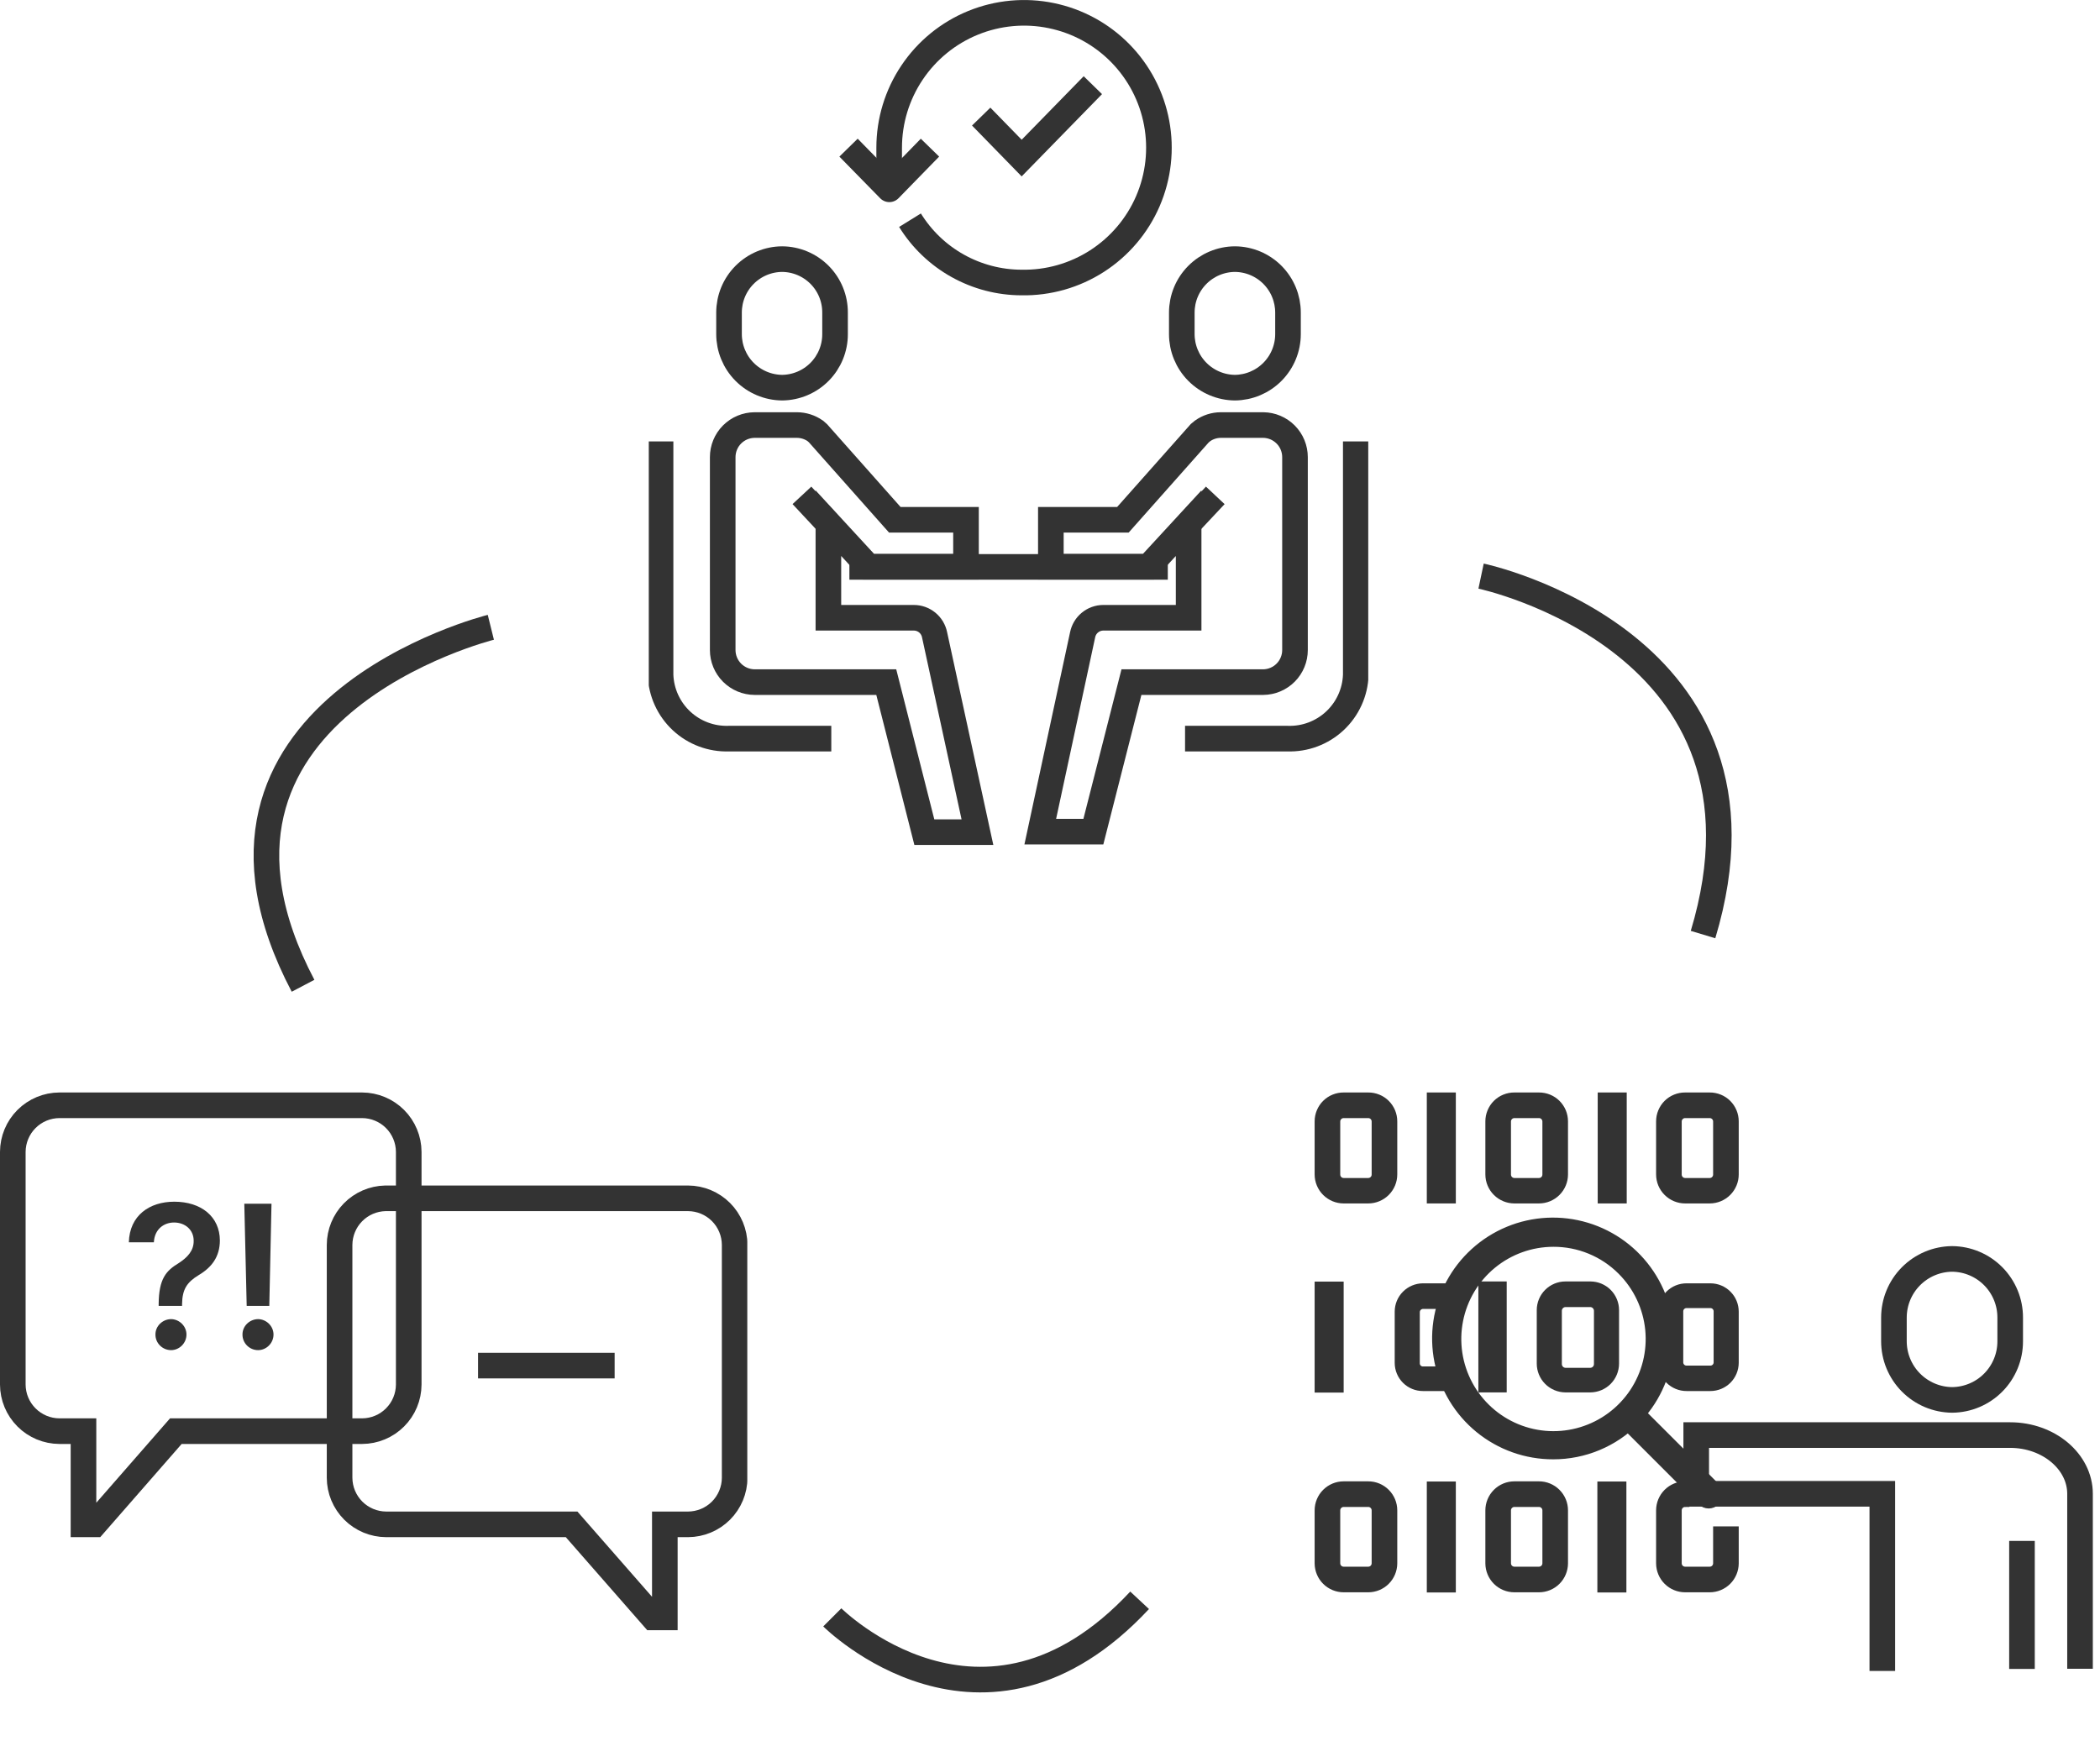 <svg width="123" height="102" viewBox="0 0 123 102" fill="none" xmlns="http://www.w3.org/2000/svg">
<path d="M28.749 36.749C28.749 36.749 9.25 41.582 17.75 57.749" stroke="#333333" stroke-width="1.5"/>
<path d="M48.749 94.749C48.749 94.749 57.583 103.583 66.749 93.749" stroke="#333333" stroke-width="1.5"/>
<path d="M86.749 33.749C86.749 33.749 104.916 37.583 99.749 54.749" stroke="#333333" stroke-width="1.5"/>
<g clip-path="url(#clip0_11_1345)">
<path d="M48.91 19.57C48.913 20.397 48.588 21.191 48.008 21.779C47.427 22.367 46.637 22.702 45.81 22.71C44.983 22.702 44.192 22.368 43.609 21.78C43.027 21.192 42.7 20.398 42.7 19.57V18.31C42.7 17.483 43.027 16.69 43.61 16.104C44.193 15.517 44.983 15.185 45.81 15.18V15.18C46.636 15.185 47.426 15.518 48.007 16.104C48.588 16.691 48.913 17.484 48.91 18.31V19.57Z" stroke="#333333" stroke-width="1.5" stroke-miterlimit="10"/>
<path d="M50.87 33.2H56.58V30.45H52.41C52.41 30.45 47.97 25.45 47.91 25.38L47.75 25.24C47.436 25.021 47.063 24.902 46.68 24.9H44.2C43.703 24.903 43.228 25.102 42.877 25.454C42.527 25.806 42.33 26.283 42.33 26.78V38.08C42.33 38.577 42.527 39.054 42.877 39.406C43.228 39.758 43.703 39.957 44.2 39.96H51.91L54.14 48.75H57.25L54.74 37.19C54.684 36.908 54.532 36.653 54.31 36.471C54.087 36.288 53.808 36.189 53.52 36.19H48.52V30.65L50.87 33.2Z" stroke="#333333" stroke-width="1.5" stroke-miterlimit="10"/>
<path d="M46.97 29.02L48.5 30.66" stroke="#333333" stroke-width="1.5" stroke-miterlimit="10"/>
<path d="M48.69 43.27H42.69C41.665 43.305 40.668 42.932 39.918 42.233C39.168 41.533 38.726 40.565 38.69 39.54V25.86" stroke="#333333" stroke-width="1.5" stroke-miterlimit="10"/>
<path d="M69.22 19.57C69.22 20.398 69.547 21.192 70.129 21.78C70.712 22.368 71.503 22.702 72.33 22.71V22.71C73.158 22.702 73.949 22.368 74.531 21.78C75.114 21.192 75.44 20.398 75.44 19.57V18.31C75.44 17.483 75.113 16.69 74.531 16.104C73.948 15.517 73.157 15.185 72.33 15.18V15.18C71.504 15.185 70.713 15.517 70.13 16.104C69.547 16.69 69.22 17.483 69.22 18.31V19.57Z" stroke="#333333" stroke-width="1.5" stroke-miterlimit="10"/>
<path d="M67.27 33.2H61.55V30.45H65.77L70.27 25.38L70.44 25.24C70.751 25.021 71.12 24.902 71.5 24.9H73.99C74.485 24.905 74.958 25.106 75.307 25.458C75.655 25.81 75.85 26.285 75.85 26.78V38.08C75.85 38.575 75.655 39.05 75.307 39.402C74.958 39.754 74.485 39.955 73.99 39.96H66.27L64.04 48.72H60.93L63.41 37.19C63.466 36.909 63.616 36.656 63.837 36.474C64.057 36.292 64.334 36.191 64.62 36.19H69.62V30.65L67.27 33.2Z" stroke="#333333" stroke-width="1.5" stroke-miterlimit="10"/>
<path d="M71.18 29.02L69.64 30.66" stroke="#333333" stroke-width="1.5" stroke-miterlimit="10"/>
<path d="M69.41 43.27H75.41C76.435 43.305 77.432 42.932 78.182 42.233C78.932 41.533 79.374 40.565 79.41 39.54V25.86" stroke="#333333" stroke-width="1.5" stroke-miterlimit="10"/>
<path d="M49.75 33.21H68.4" stroke="#333333" stroke-width="1.5" stroke-miterlimit="10"/>
<path d="M53.3 12.9C53.989 14.013 54.949 14.933 56.092 15.571C57.235 16.21 58.521 16.547 59.83 16.55C61.399 16.58 62.941 16.142 64.259 15.292C65.578 14.442 66.614 13.219 67.235 11.779C67.856 10.338 68.034 8.745 67.746 7.203C67.459 5.661 66.718 4.239 65.62 3.119C64.521 1.999 63.114 1.232 61.577 0.915C60.041 0.597 58.445 0.745 56.992 1.338C55.54 1.931 54.297 2.944 53.423 4.246C52.548 5.548 52.08 7.081 52.08 8.65V11.08" stroke="#333333" stroke-width="1.5" stroke-linejoin="round"/>
<path d="M49.7 8.65L52.09 11.09L54.47 8.65" stroke="#333333" stroke-width="1.5" stroke-linejoin="round"/>
<path d="M64.01 4.99L59.84 9.26L57.47 6.83" stroke="#333333" stroke-width="1.5" stroke-miterlimit="10"/>
</g>
<g clip-path="url(#clip1_11_1345)">
<path d="M110.25 97.89V87.51H99.35V84.07H117.74C119.99 84.07 121.83 85.62 121.83 87.51V97.76" stroke="#333333" stroke-width="1.5" stroke-miterlimit="10"/>
<path d="M110.93 78.57C110.93 79.477 111.288 80.348 111.927 80.992C112.566 81.636 113.433 82.002 114.34 82.01C115.246 82.002 116.113 81.636 116.75 80.991C117.387 80.347 117.743 79.476 117.74 78.57V77.19C117.743 76.284 117.387 75.413 116.75 74.769C116.113 74.124 115.246 73.758 114.34 73.75V73.75C113.433 73.758 112.566 74.124 111.927 74.768C111.288 75.412 110.93 76.283 110.93 77.19V78.57Z" stroke="#333333" stroke-width="1.5" stroke-miterlimit="10"/>
<path d="M118.43 90.27V97.77" stroke="#333333" stroke-width="1.5" stroke-miterlimit="10"/>
<path d="M80.14 70.25H78.7C78.315 70.25 77.947 70.097 77.675 69.825C77.403 69.553 77.25 69.185 77.25 68.8V65.69C77.25 65.5 77.288 65.312 77.361 65.137C77.434 64.961 77.54 64.802 77.675 64.668C77.81 64.534 77.97 64.428 78.146 64.357C78.322 64.285 78.51 64.249 78.7 64.25H80.14C80.33 64.249 80.518 64.285 80.694 64.357C80.87 64.428 81.03 64.534 81.165 64.668C81.299 64.802 81.406 64.961 81.48 65.137C81.552 65.312 81.59 65.5 81.59 65.69V68.8C81.59 69.185 81.437 69.553 81.165 69.825C80.893 70.097 80.525 70.25 80.14 70.25V70.25ZM78.7 65.25C78.581 65.25 78.466 65.297 78.382 65.382C78.297 65.466 78.25 65.581 78.25 65.7V68.81C78.25 68.929 78.297 69.044 78.382 69.128C78.466 69.213 78.581 69.26 78.7 69.26H80.14C80.259 69.26 80.374 69.213 80.458 69.128C80.543 69.044 80.59 68.929 80.59 68.81V65.7C80.59 65.581 80.543 65.466 80.458 65.382C80.374 65.297 80.259 65.25 80.14 65.25H78.7Z" fill="#333333" stroke="#333333" stroke-width="0.5" stroke-miterlimit="10"/>
<path d="M85.02 64.25H83.82V70.25H85.02V64.25Z" fill="#333333" stroke="#333333" stroke-width="0.5" stroke-miterlimit="10"/>
<path d="M90.14 70.25H88.7C88.315 70.25 87.947 70.097 87.675 69.825C87.403 69.553 87.25 69.185 87.25 68.8V65.69C87.25 65.5 87.288 65.312 87.361 65.137C87.434 64.961 87.54 64.802 87.675 64.668C87.81 64.534 87.97 64.428 88.146 64.357C88.322 64.285 88.51 64.249 88.7 64.25H90.14C90.33 64.249 90.518 64.285 90.694 64.357C90.87 64.428 91.03 64.534 91.165 64.668C91.299 64.802 91.406 64.961 91.48 65.137C91.552 65.312 91.59 65.5 91.59 65.69V68.8C91.59 69.185 91.437 69.553 91.165 69.825C90.893 70.097 90.525 70.25 90.14 70.25V70.25ZM88.7 65.25C88.581 65.25 88.466 65.297 88.382 65.382C88.297 65.466 88.25 65.581 88.25 65.7V68.81C88.25 68.929 88.297 69.044 88.382 69.128C88.466 69.213 88.581 69.26 88.7 69.26H90.14C90.259 69.26 90.374 69.213 90.458 69.128C90.543 69.044 90.59 68.929 90.59 68.81V65.7C90.59 65.581 90.543 65.466 90.458 65.382C90.374 65.297 90.259 65.25 90.14 65.25H88.7Z" fill="#333333" stroke="#333333" stroke-width="0.5" stroke-miterlimit="10"/>
<path d="M95.03 64.25H93.83V70.25H95.03V64.25Z" fill="#333333" stroke="#333333" stroke-width="0.5" stroke-miterlimit="10"/>
<path d="M100.14 70.25H98.7C98.315 70.25 97.947 70.097 97.675 69.825C97.403 69.553 97.25 69.185 97.25 68.8V65.69C97.25 65.5 97.288 65.312 97.361 65.137C97.434 64.961 97.54 64.802 97.675 64.668C97.81 64.534 97.97 64.428 98.146 64.357C98.322 64.285 98.51 64.249 98.7 64.25H100.14C100.33 64.249 100.518 64.285 100.694 64.357C100.87 64.428 101.03 64.534 101.165 64.668C101.299 64.802 101.406 64.961 101.479 65.137C101.552 65.312 101.59 65.5 101.59 65.69V68.8C101.59 69.185 101.437 69.553 101.165 69.825C100.893 70.097 100.525 70.25 100.14 70.25V70.25ZM98.7 65.25C98.581 65.25 98.466 65.297 98.382 65.382C98.297 65.466 98.25 65.581 98.25 65.7V68.81C98.25 68.929 98.297 69.044 98.382 69.128C98.466 69.213 98.581 69.26 98.7 69.26H100.14C100.259 69.26 100.374 69.213 100.458 69.128C100.543 69.044 100.59 68.929 100.59 68.81V65.7C100.59 65.581 100.543 65.466 100.458 65.382C100.374 65.297 100.259 65.25 100.14 65.25H98.7Z" fill="#333333" stroke="#333333" stroke-width="0.5" stroke-miterlimit="10"/>
<path d="M78.45 75.33H77.25V81.33H78.45V75.33Z" fill="#333333" stroke="#333333" stroke-width="0.5" stroke-miterlimit="10"/>
<path d="M84.75 81.24H83.34C82.969 81.24 82.613 81.093 82.35 80.83C82.088 80.567 81.94 80.211 81.94 79.84V76.84C81.94 76.468 82.087 76.111 82.349 75.847C82.612 75.582 82.968 75.433 83.34 75.43H84.75V76.43H83.34C83.225 76.433 83.116 76.48 83.035 76.562C82.955 76.645 82.91 76.755 82.91 76.87V79.87C82.91 79.984 82.955 80.093 83.036 80.174C83.117 80.255 83.226 80.3 83.34 80.3H84.75V81.24Z" fill="#333333" stroke="#333333" stroke-width="0.5" stroke-miterlimit="10"/>
<path d="M88 75.32H86.84V81.32H88V75.32Z" fill="#333333" stroke="#333333" stroke-width="0.5" stroke-miterlimit="10"/>
<path d="M93.15 81.32H91.69C91.31 81.317 90.946 81.165 90.678 80.895C90.41 80.625 90.26 80.26 90.26 79.88V76.75C90.26 76.371 90.41 76.007 90.679 75.739C90.947 75.471 91.311 75.32 91.69 75.32H93.15C93.529 75.32 93.893 75.471 94.161 75.739C94.429 76.007 94.58 76.371 94.58 76.75V79.88C94.58 80.26 94.429 80.625 94.162 80.895C93.894 81.165 93.53 81.317 93.15 81.32V81.32ZM91.69 76.32C91.569 76.323 91.453 76.372 91.367 76.458C91.282 76.543 91.232 76.659 91.23 76.78V79.91C91.23 80.033 91.278 80.151 91.364 80.239C91.45 80.327 91.567 80.377 91.69 80.38H93.15C93.273 80.377 93.39 80.327 93.476 80.239C93.562 80.151 93.61 80.033 93.61 79.91V76.78C93.607 76.659 93.558 76.543 93.472 76.458C93.386 76.372 93.271 76.323 93.15 76.32H91.69Z" fill="#333333" stroke="#333333" stroke-width="0.5" stroke-miterlimit="10"/>
<path d="M100.18 81.24H98.78C98.408 81.24 98.051 81.093 97.787 80.831C97.522 80.568 97.373 80.212 97.37 79.84V76.84C97.37 76.655 97.407 76.472 97.477 76.3C97.548 76.129 97.652 75.974 97.783 75.843C97.914 75.712 98.069 75.608 98.24 75.537C98.412 75.466 98.595 75.43 98.78 75.43H100.18C100.554 75.43 100.913 75.579 101.177 75.843C101.442 76.107 101.59 76.466 101.59 76.84V79.84C101.587 80.212 101.438 80.568 101.174 80.831C100.909 81.093 100.552 81.24 100.18 81.24V81.24ZM98.78 76.38C98.663 76.38 98.552 76.426 98.469 76.509C98.386 76.591 98.34 76.703 98.34 76.82V79.82C98.343 79.935 98.39 80.044 98.472 80.125C98.555 80.205 98.665 80.25 98.78 80.25H100.18C100.295 80.25 100.406 80.205 100.488 80.125C100.57 80.044 100.618 79.935 100.62 79.82V76.82C100.62 76.703 100.574 76.591 100.491 76.509C100.409 76.426 100.297 76.38 100.18 76.38H98.78Z" fill="#333333" stroke="#333333" stroke-width="0.5" stroke-miterlimit="10"/>
<path d="M80.14 93.03H78.7C78.317 93.03 77.95 92.879 77.678 92.609C77.407 92.339 77.253 91.973 77.25 91.59V88.48C77.25 88.095 77.403 87.727 77.675 87.455C77.947 87.183 78.315 87.03 78.7 87.03H80.14C80.525 87.03 80.893 87.183 81.165 87.455C81.437 87.727 81.59 88.095 81.59 88.48V91.59C81.587 91.973 81.433 92.339 81.162 92.609C80.89 92.879 80.523 93.03 80.14 93.03V93.03ZM78.7 88.03C78.581 88.03 78.466 88.077 78.382 88.162C78.297 88.246 78.25 88.361 78.25 88.48V91.59C78.253 91.708 78.301 91.82 78.385 91.902C78.469 91.984 78.582 92.03 78.7 92.03H80.14C80.258 92.03 80.371 91.984 80.455 91.902C80.539 91.82 80.587 91.708 80.59 91.59V88.48C80.59 88.361 80.543 88.246 80.458 88.162C80.374 88.077 80.259 88.03 80.14 88.03H78.7Z" fill="#333333" stroke="#333333" stroke-width="0.5" stroke-miterlimit="10"/>
<path d="M85.02 87.04H83.82V93.04H85.02V87.04Z" fill="#333333" stroke="#333333" stroke-width="0.5" stroke-miterlimit="10"/>
<path d="M90.14 93.03H88.7C88.317 93.03 87.95 92.879 87.678 92.609C87.407 92.339 87.253 91.973 87.25 91.59V88.48C87.25 88.095 87.403 87.727 87.675 87.455C87.947 87.183 88.315 87.03 88.7 87.03H90.14C90.525 87.03 90.893 87.183 91.165 87.455C91.437 87.727 91.59 88.095 91.59 88.48V91.59C91.587 91.973 91.433 92.339 91.162 92.609C90.89 92.879 90.523 93.03 90.14 93.03V93.03ZM88.7 88.03C88.581 88.03 88.466 88.077 88.382 88.162C88.297 88.246 88.25 88.361 88.25 88.48V91.59C88.253 91.708 88.301 91.82 88.385 91.902C88.469 91.984 88.582 92.03 88.7 92.03H90.14C90.258 92.03 90.371 91.984 90.455 91.902C90.539 91.82 90.587 91.708 90.59 91.59V88.48C90.59 88.361 90.543 88.246 90.458 88.162C90.374 88.077 90.259 88.03 90.14 88.03H88.7Z" fill="#333333" stroke="#333333" stroke-width="0.5" stroke-miterlimit="10"/>
<path d="M95.01 87.04H93.81V93.04H95.01V87.04Z" fill="#333333" stroke="#333333" stroke-width="0.5" stroke-miterlimit="10"/>
<path d="M90.98 85.24C89.399 85.245 87.865 84.7 86.641 83.7C85.416 82.7 84.576 81.306 84.265 79.756C83.953 78.206 84.189 76.596 84.932 75.201C85.675 73.805 86.879 72.71 88.339 72.103C89.799 71.496 91.424 71.415 92.937 71.872C94.45 72.33 95.758 73.298 96.637 74.612C97.517 75.926 97.913 77.504 97.758 79.078C97.604 80.651 96.908 82.122 95.79 83.24C95.16 83.874 94.411 84.378 93.585 84.721C92.76 85.064 91.874 85.241 90.98 85.24ZM90.98 72.79C89.673 72.792 88.407 73.248 87.398 74.078C86.389 74.909 85.699 76.064 85.447 77.347C85.194 78.629 85.393 79.959 86.011 81.111C86.629 82.263 87.627 83.165 88.835 83.663C90.043 84.162 91.387 84.226 92.637 83.844C93.888 83.463 94.967 82.66 95.692 81.573C96.416 80.485 96.742 79.18 96.612 77.879C96.482 76.579 95.905 75.363 94.98 74.44C94.456 73.914 93.832 73.497 93.145 73.214C92.459 72.931 91.723 72.787 90.98 72.79V72.79Z" fill="#333333" stroke="#333333" stroke-width="0.5" stroke-miterlimit="10"/>
<path d="M100.08 88.12C99.926 88.12 99.779 88.059 99.67 87.95L95.05 83.33C94.986 83.278 94.934 83.213 94.896 83.139C94.859 83.066 94.838 82.985 94.833 82.903C94.829 82.82 94.842 82.738 94.872 82.66C94.901 82.584 94.947 82.513 95.005 82.455C95.064 82.397 95.134 82.351 95.211 82.322C95.288 82.292 95.37 82.279 95.453 82.283C95.535 82.287 95.616 82.309 95.689 82.346C95.763 82.383 95.828 82.436 95.88 82.5L100.5 87.12C100.61 87.231 100.671 87.38 100.671 87.535C100.671 87.69 100.61 87.84 100.5 87.95C100.386 88.057 100.236 88.117 100.08 88.12Z" fill="#333333" stroke="#333333" stroke-width="0.5" stroke-miterlimit="10"/>
<path d="M100.14 93.03H98.7C98.317 93.03 97.95 92.879 97.678 92.609C97.407 92.339 97.253 91.973 97.25 91.59V88.48C97.25 88.095 97.403 87.727 97.675 87.455C97.947 87.183 98.315 87.03 98.7 87.03V88.03C98.641 88.03 98.582 88.042 98.528 88.064C98.473 88.087 98.424 88.12 98.382 88.162C98.34 88.204 98.307 88.253 98.284 88.308C98.262 88.362 98.25 88.421 98.25 88.48V91.59C98.253 91.708 98.301 91.82 98.385 91.902C98.469 91.984 98.582 92.03 98.7 92.03H100.14C100.258 92.03 100.371 91.984 100.455 91.902C100.539 91.82 100.587 91.708 100.59 91.59V89.67H101.59V91.59C101.587 91.973 101.433 92.339 101.162 92.609C100.89 92.879 100.523 93.03 100.14 93.03V93.03Z" fill="#333333" stroke="#333333" stroke-width="0.5" stroke-miterlimit="10"/>
</g>
<g clip-path="url(#clip2_11_1345)">
<path d="M40.3 70.2H22.57C21.856 70.216 21.175 70.51 20.675 71.02C20.174 71.53 19.893 72.215 19.89 72.93V86.57C19.893 87.293 20.181 87.986 20.693 88.498C21.204 89.009 21.897 89.297 22.62 89.3H33.48L38.25 94.75H38.94V89.3H40.3C41.023 89.297 41.716 89.009 42.228 88.498C42.739 87.986 43.028 87.293 43.03 86.57V72.93C43.028 72.207 42.739 71.514 42.228 71.002C41.716 70.491 41.023 70.203 40.3 70.2Z" stroke="#333333" stroke-width="1.5" stroke-miterlimit="10"/>
<path d="M3.48 64.75H21.21C21.933 64.753 22.626 65.041 23.137 65.552C23.649 66.064 23.937 66.757 23.94 67.48V81.11C23.937 81.833 23.649 82.526 23.137 83.037C22.626 83.549 21.933 83.837 21.21 83.84H10.3L5.53 89.3H4.89V83.84H3.48C2.757 83.837 2.064 83.549 1.553 83.037C1.041 82.526 0.753 81.833 0.75 81.11V67.48C0.753 66.757 1.041 66.064 1.553 65.552C2.064 65.041 2.757 64.753 3.48 64.75V64.75Z" stroke="#333333" stroke-width="1.5" stroke-miterlimit="10"/>
<path d="M28 80H36" stroke="#333333" stroke-width="1.5" stroke-miterlimit="10"/>
<path d="M9.293 76.398V76.504H10.664V76.398C10.676 75.519 10.957 75.115 11.637 74.699C12.398 74.248 12.873 73.627 12.879 72.672C12.873 71.277 11.789 70.398 10.207 70.398C8.76 70.398 7.588 71.201 7.547 72.777H9.012C9.053 71.992 9.615 71.617 10.195 71.617C10.834 71.617 11.35 72.039 11.344 72.695C11.35 73.281 10.963 73.674 10.465 73.996C9.727 74.447 9.305 74.904 9.293 76.398ZM9.105 78.18C9.1 78.684 9.516 79.094 10.02 79.094C10.506 79.094 10.922 78.684 10.922 78.18C10.922 77.688 10.506 77.283 10.02 77.277C9.516 77.283 9.1 77.688 9.105 78.18ZM15.902 70.516H14.309L14.449 76.504H15.773L15.902 70.516ZM14.203 78.18C14.197 78.684 14.613 79.094 15.117 79.094C15.604 79.094 16.02 78.684 16.02 78.18C16.02 77.688 15.604 77.283 15.117 77.277C14.613 77.283 14.197 77.688 14.203 78.18Z" fill="#333333"/>
</g>
<defs>
<clipPath id="clip0_11_1345">
<rect width="42.14" height="49.5" fill="white" transform="translate(38)"/>
</clipPath>
<clipPath id="clip1_11_1345">
<rect width="45.58" height="33.9" fill="white" transform="translate(77 64)"/>
</clipPath>
<clipPath id="clip2_11_1345">
<rect width="43.77" height="31.5" fill="white" transform="translate(0 64)"/>
</clipPath>
</defs>
</svg>
